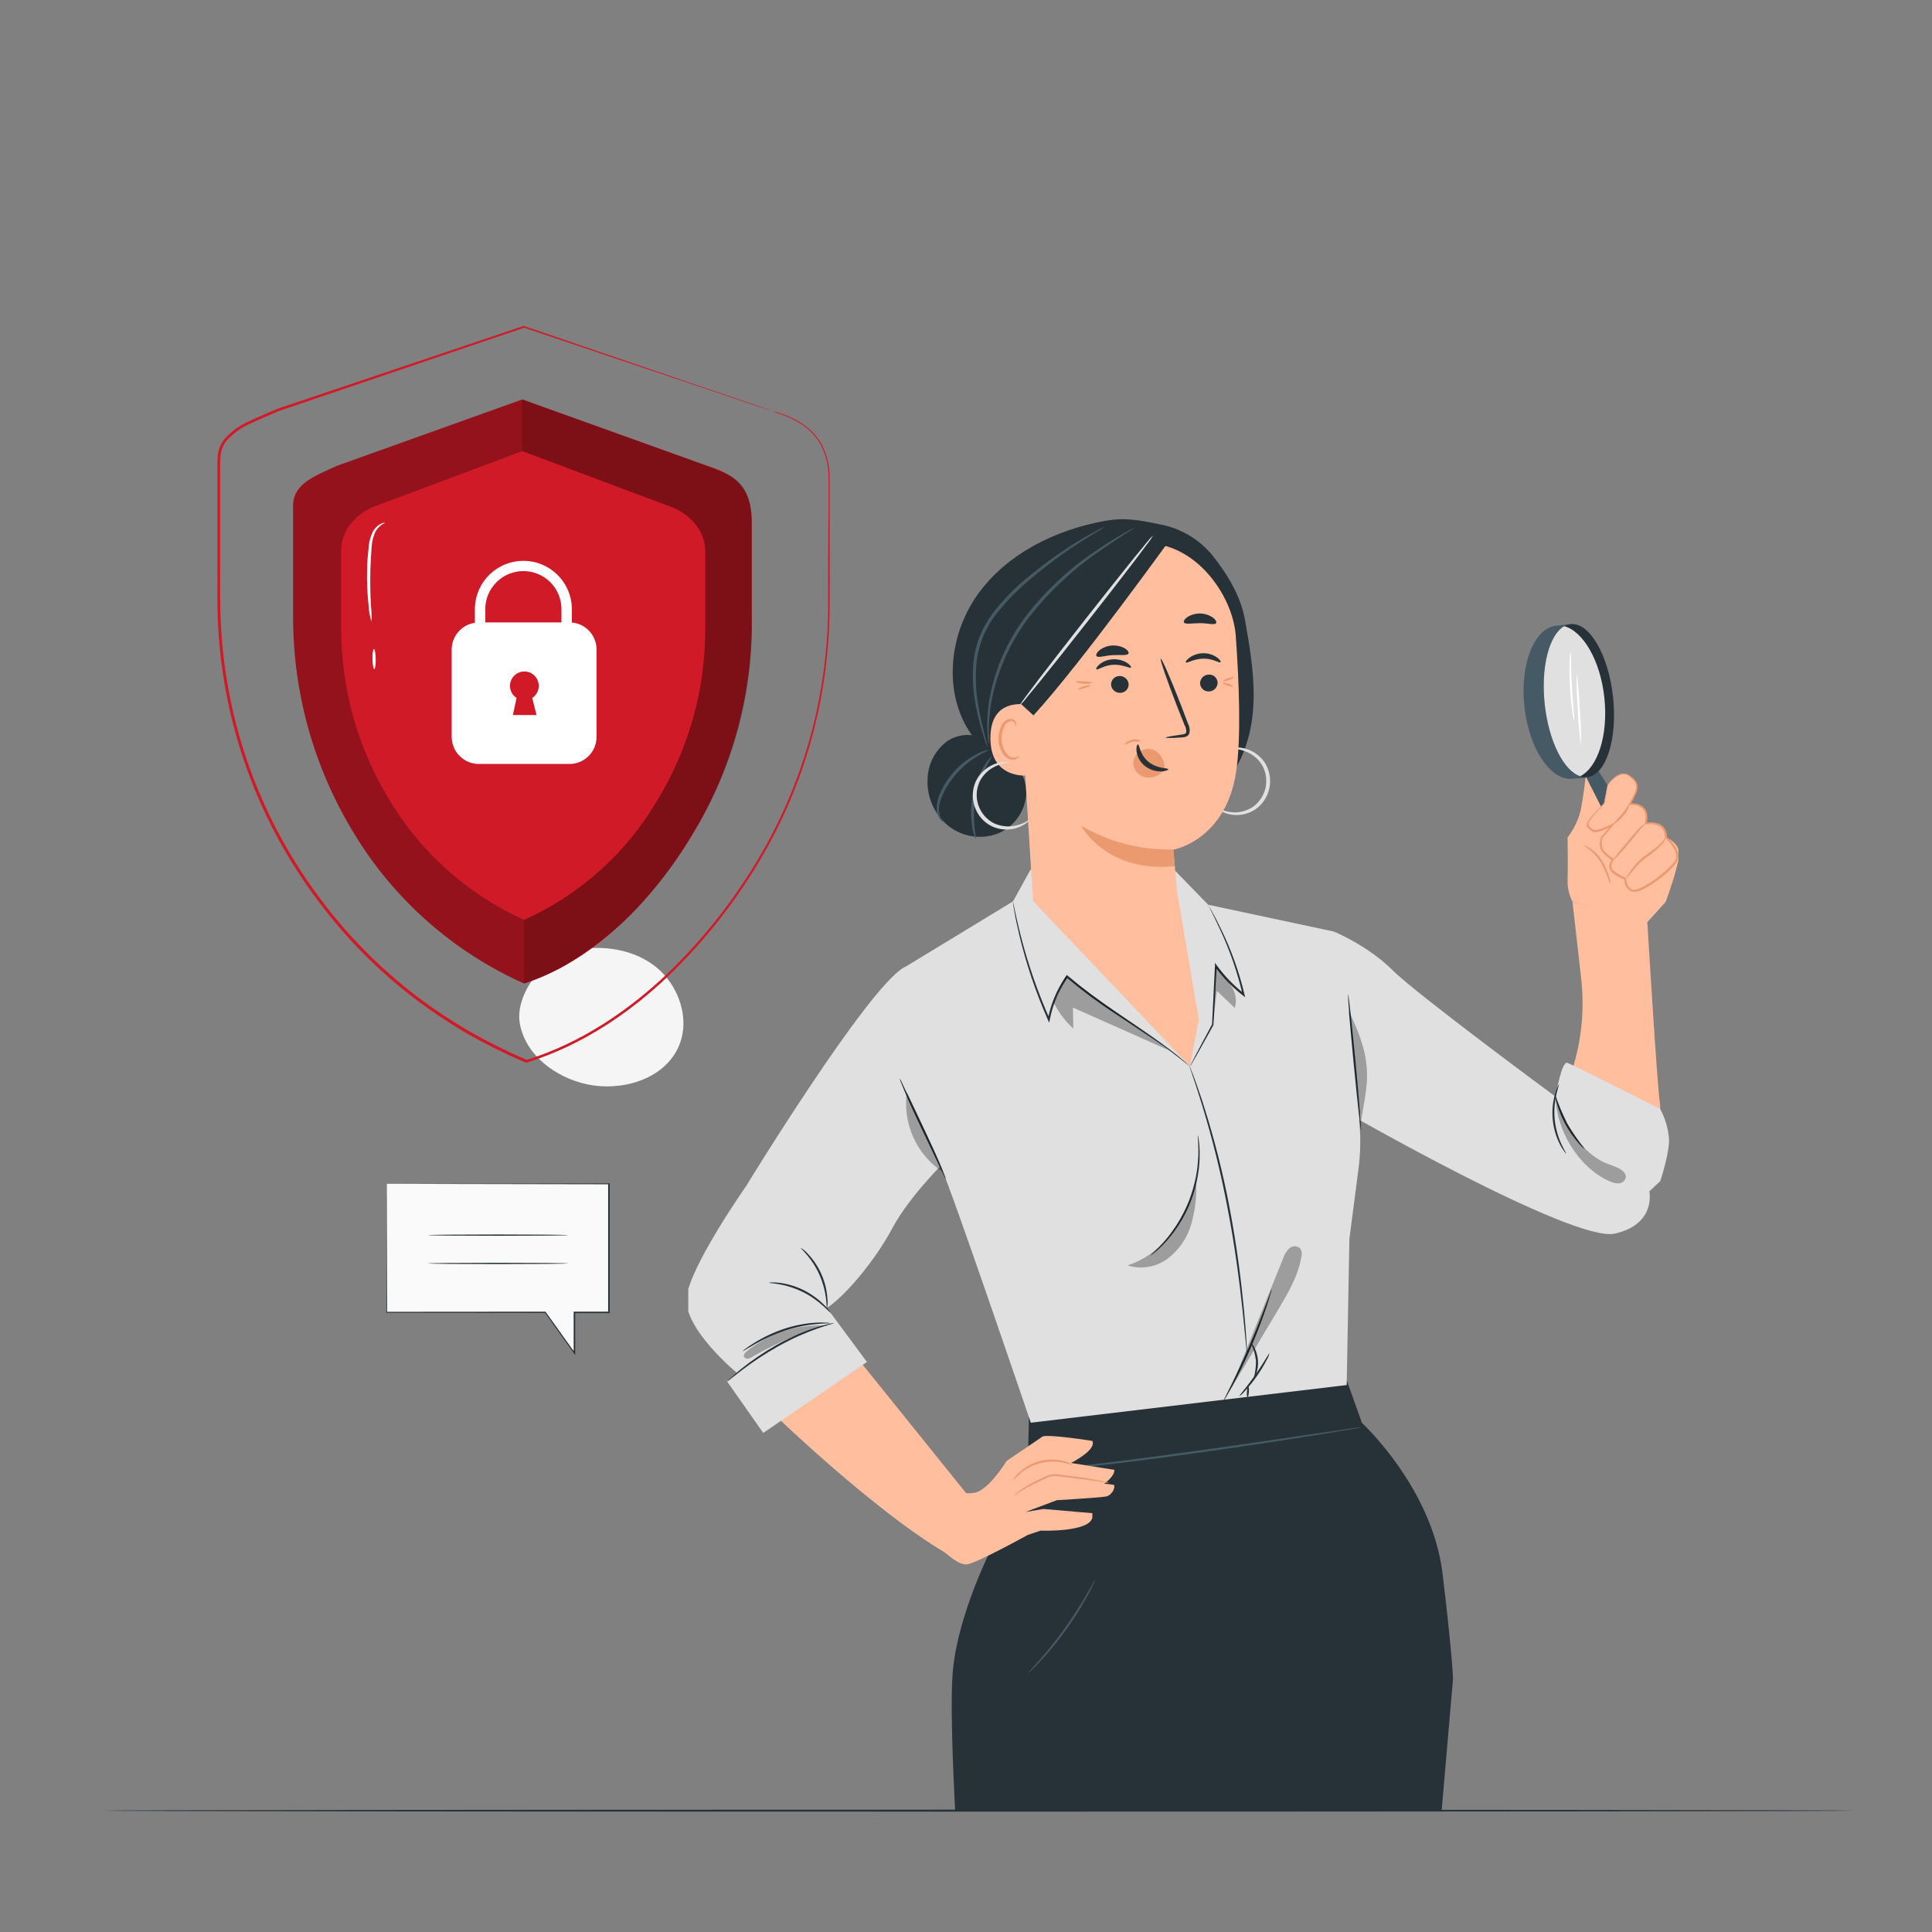 <svg width="160" height="160" viewBox="0 0 160 160" fill="none" xmlns="http://www.w3.org/2000/svg">
    <rect x="0" y="0" width="160" height="160" fill="#808080" stroke="none"/>
    <path d="M54.189 79.976C52.167 78.447 49.378 78.183 46.929 78.838C45.39 79.137 42.582 82.174 43.053 84.781C43.523 87.389 46.016 89.234 48.608 89.796C51.47 90.407 54.949 89.409 56.174 86.734C57.23 84.428 56.212 81.506 54.189 79.976Z"
          fill="#F5F5F5"/>
    <path d="M32.042 98.037V108.679H45.177L47.59 112.061V108.679H50.445V98.037H32.042Z" fill="#FAFAFA"/>
    <path d="M32.041 98.037H32.125H32.379H33.374L37.145 98.025L50.444 98H50.491V98.049C50.491 101.31 50.491 104.904 50.491 108.7V108.743H47.583L47.636 108.69V112.225L47.54 112.09L45.133 108.71L45.176 108.731L32.041 108.718H32V108.679C32.01 105.402 32.016 102.74 32.023 100.886C32.023 99.968 32.023 99.247 32.033 98.77C32.033 98.531 32.033 98.348 32.033 98.221C32.033 98.094 32.033 98.037 32.033 98.037C32.033 98.037 32.033 98.105 32.033 98.229C32.033 98.354 32.033 98.543 32.033 98.784C32.033 99.274 32.033 99.989 32.033 100.91C32.033 102.754 32.045 105.404 32.053 108.679L32.014 108.638L45.149 108.628H45.174L45.19 108.649L47.605 112.03L47.509 112.061V108.626H50.417L50.364 108.679C50.364 104.892 50.364 101.306 50.364 98.029L50.413 98.078L37.145 98.053L33.364 98.041H32.361H32.1L32.041 98.037Z"
          fill="#263238"/>
    <path d="M47.034 102.287C47.034 102.316 44.441 102.34 41.242 102.34C38.042 102.34 35.449 102.316 35.449 102.287C35.449 102.258 38.042 102.234 41.242 102.234C44.441 102.234 47.034 102.256 47.034 102.287Z"
          fill="#263238"/>
    <path d="M47.034 104.632C47.034 104.661 44.441 104.685 41.242 104.685C38.042 104.685 35.449 104.661 35.449 104.632C35.449 104.603 38.042 104.579 41.242 104.579C44.441 104.579 47.034 104.603 47.034 104.632Z"
          fill="#263238"/>
    <path d="M58.732 38.636L43.255 33.081L27.933 38.568C25.976 39.482 24.275 40.045 24.275 41.865V50.936C24.241 57.307 25.983 63.561 29.305 68.997C32.624 74.49 37.544 78.837 43.406 81.452C49.67 79.418 54.347 73.99 57.205 69.354C60.535 63.92 62.284 57.666 62.258 51.293V43.131C62.258 40.529 60.877 39.263 58.732 38.636Z"
          fill="#D11A27"/>
    <g opacity="0.3">
        <path d="M43.407 76.185C38.764 74.088 34.871 70.624 32.25 66.254C29.619 61.952 28.237 57.004 28.259 51.961V45.596C28.259 44.156 29.128 42.803 30.856 41.998L43.261 37.361V33.082L27.939 38.569C26.329 39.268 24.281 40.045 24.281 41.865V50.937C24.247 57.307 25.989 63.561 29.31 68.998C32.63 74.491 37.55 78.837 43.412 81.453L43.407 76.185Z"
              fill="black"/>
    </g>
    <g opacity="0.4">
        <path d="M43.404 81.453C44.454 81.109 45.471 80.672 46.444 80.149C48.832 78.796 51.001 77.089 52.878 75.088C54.584 73.252 56.085 71.236 57.354 69.075C60.728 63.604 62.431 57.266 62.256 50.84V43.346C62.256 39.615 60.331 39.341 58.721 38.637L43.253 33.081V37.361L55.809 42.066C57.537 42.875 58.406 44.224 58.406 45.669V52.034C58.427 57.076 57.043 62.023 54.41 66.323C51.849 70.668 48.004 74.112 43.404 76.181V81.453Z"
              fill="black"/>
    </g>
    <path d="M47.36 51.554V50.328C47.325 49.286 46.886 48.299 46.137 47.575C45.388 46.85 44.386 46.445 43.343 46.445C42.301 46.445 41.299 46.85 40.55 47.575C39.8 48.299 39.362 49.286 39.327 50.328V51.577C38.793 51.656 38.306 51.923 37.954 52.331C37.601 52.739 37.407 53.26 37.406 53.799V61.023C37.407 61.619 37.645 62.19 38.067 62.611C38.489 63.032 39.06 63.268 39.656 63.268H47.154C47.45 63.269 47.742 63.211 48.015 63.099C48.288 62.986 48.536 62.821 48.745 62.612C48.954 62.404 49.12 62.156 49.233 61.883C49.346 61.611 49.404 61.318 49.404 61.023V53.799C49.405 53.237 49.196 52.695 48.818 52.279C48.44 51.864 47.92 51.605 47.36 51.554ZM44.434 59.217H42.472L42.779 57.804C42.562 57.664 42.397 57.459 42.307 57.217C42.217 56.975 42.208 56.711 42.281 56.464C42.354 56.217 42.505 56 42.711 55.846C42.917 55.691 43.168 55.608 43.426 55.608C43.683 55.608 43.934 55.691 44.141 55.846C44.347 56 44.498 56.217 44.571 56.464C44.643 56.711 44.634 56.975 44.544 57.217C44.455 57.459 44.289 57.664 44.073 57.804L44.434 59.217ZM46.496 51.545H40.191V50.328C40.222 49.513 40.568 48.741 41.156 48.175C41.743 47.61 42.528 47.294 43.343 47.294C44.159 47.294 44.944 47.61 45.532 48.175C46.119 48.741 46.465 49.513 46.496 50.328V51.545Z"
          fill="white"/>
    <path d="M30.762 51.467C30.631 51.059 30.555 50.637 30.533 50.209C30.415 49.187 30.372 48.157 30.405 47.128C30.405 46.524 30.465 45.953 30.52 45.431C30.541 44.956 30.657 44.489 30.863 44.06C31.011 43.767 31.248 43.529 31.539 43.378C31.75 43.278 31.882 43.282 31.882 43.301C31.509 43.474 31.209 43.773 31.036 44.147C30.868 44.561 30.777 45.002 30.767 45.45C30.726 45.966 30.694 46.533 30.675 47.132C30.643 48.326 30.675 49.419 30.721 50.187C30.771 50.611 30.785 51.04 30.762 51.467Z"
          fill="white"/>
    <path d="M30.998 55.417C30.924 55.417 30.856 55.047 30.847 54.585C30.838 54.123 30.892 53.748 30.966 53.744C31.039 53.739 31.107 54.118 31.116 54.58C31.126 55.042 31.062 55.417 30.998 55.417Z"
          fill="white"/>
    <path d="M63.985 34.046C64.403 34.146 64.813 34.279 65.21 34.444C65.696 34.638 66.157 34.889 66.582 35.194C67.183 35.604 67.681 36.149 68.036 36.785C68.464 37.593 68.693 38.491 68.704 39.405C68.704 40.402 68.704 41.481 68.704 42.647C68.704 44.974 68.727 47.635 68.704 50.603C68.661 53.864 68.24 57.109 67.451 60.273C66.523 63.958 65.091 67.497 63.194 70.79C61.071 74.475 58.441 77.845 55.38 80.799C52.179 83.857 48.228 86.564 43.615 88H43.574H43.533C41.917 87.31 40.34 86.531 38.809 85.668C37.244 84.761 35.737 83.758 34.297 82.664C31.323 80.389 28.677 77.717 26.432 74.722C21.575 68.32 18.685 60.644 18.115 52.628C17.969 50.731 18.01 48.856 18.005 47.013V41.558C18.005 40.644 18.005 39.784 18.005 38.911C17.991 38.47 18.006 38.029 18.051 37.59C18.118 37.143 18.3 36.722 18.581 36.369C19.157 35.719 19.871 35.206 20.671 34.869C21.434 34.508 22.203 34.192 22.957 33.859L43.345 27H43.368H43.395L58.521 32.171L62.558 33.543L63.596 33.904L63.948 34.037C63.948 34.037 63.825 34.005 63.592 33.927L62.545 33.584L58.493 32.212L43.382 27.133H43.432L23.062 34.051C22.312 34.384 21.54 34.7 20.776 35.061C20.005 35.386 19.316 35.88 18.76 36.506C18.501 36.831 18.334 37.219 18.275 37.631C18.233 38.058 18.22 38.487 18.234 38.916V41.563C18.234 43.342 18.234 45.157 18.234 46.995C18.234 48.833 18.202 50.708 18.348 52.592C18.918 60.563 21.793 68.196 26.624 74.562C28.858 77.54 31.49 80.197 34.447 82.458C35.879 83.546 37.377 84.544 38.933 85.444C40.461 86.312 42.037 87.096 43.652 87.79H43.574C48.146 86.372 52.056 83.674 55.256 80.648C58.307 77.712 60.931 74.363 63.052 70.698C64.94 67.429 66.372 63.917 67.309 60.259C68.104 57.109 68.532 53.878 68.585 50.63C68.585 47.667 68.585 45.001 68.612 42.674C68.612 41.508 68.612 40.425 68.612 39.437C68.611 38.536 68.393 37.648 67.977 36.849C67.632 36.221 67.148 35.68 66.564 35.267C66.137 34.963 65.676 34.708 65.192 34.508C64.893 34.382 64.588 34.273 64.278 34.179L63.985 34.046Z"
          fill="#D11A27"/>
    <g clip-path="url(#clip0_52036_3776)">
        <path d="M111.521 114.284L112.793 117.846C112.793 117.846 118.616 123.191 119.471 130.35C120.326 137.508 120.33 139.07 120.33 139.07L118.527 159.95H79.729C79.729 159.95 78.457 143.07 78.918 138.297C79.379 133.524 82.168 128.121 82.168 128.121L85.126 120.962L85.215 117.359L111.521 114.284Z"
              fill="#263238"/>
        <path d="M112.717 118.211C112.628 118.236 112.536 118.255 112.444 118.269L111.659 118.408L108.768 118.882C106.322 119.273 102.945 119.792 99.205 120.317C95.465 120.841 92.069 121.271 89.604 121.503C88.374 121.63 87.378 121.713 86.685 121.76L85.89 121.811C85.798 121.819 85.705 121.819 85.613 121.811C85.703 121.79 85.795 121.776 85.887 121.77L86.679 121.69C87.369 121.62 88.364 121.522 89.592 121.372C92.053 121.099 95.443 120.66 99.183 120.138C102.923 119.617 106.3 119.114 108.749 118.755L111.649 118.332L112.438 118.224C112.53 118.212 112.624 118.208 112.717 118.211Z"
              fill="#455A64"/>
        <path d="M90.689 130.846C90.653 130.966 90.606 131.082 90.546 131.192C90.447 131.415 90.288 131.727 90.085 132.108C89.549 133.1 88.95 134.056 88.291 134.97C87.632 135.887 86.916 136.761 86.147 137.588C85.852 137.906 85.604 138.151 85.426 138.316C85.34 138.408 85.245 138.492 85.143 138.564C85.209 138.457 85.29 138.358 85.381 138.271L86.058 137.508C86.628 136.872 87.388 135.94 88.157 134.872C88.927 133.803 89.55 132.789 89.983 132.042L90.488 131.154C90.544 131.045 90.611 130.941 90.689 130.846Z"
              fill="#455A64"/>
        <path d="M136.431 76.44C136.431 76.44 137.226 89.816 137.465 91.33C137.703 92.843 136.431 94.755 136.431 94.755C136.431 94.755 133.486 95.073 131.496 91.409L130.224 88.547C130.991 86.103 131.235 83.526 130.939 80.982C130.462 76.682 130.224 74.691 130.224 74.691L136.431 76.44Z"
              fill="#FFBE9D"/>
        <path d="M132.86 57.795C133.207 61.023 133.178 63.815 131.588 64.388C131.455 64.435 130.386 64.477 130.246 64.493C128.414 64.69 126.624 62.012 126.246 58.514C125.867 55.016 127.044 52.017 128.876 51.816C129.047 51.816 130.024 51.661 130.192 51.689C131.817 51.982 132.517 54.625 132.86 57.795Z"
              fill="#455A64"/>
        <path d="M137.945 69.352C137.945 69.352 139.287 69.8 139.042 71.094C138.753 72.314 138.386 73.515 137.945 74.688L136.275 76.536L130.233 74.688C129.945 74.13 129.802 73.507 129.82 72.879C129.861 71.864 129.82 69.352 129.82 69.352C130.348 68.671 130.722 67.883 130.917 67.043C131.12 65.997 131.267 64.779 131.308 64.407C131.31 64.391 131.315 64.376 131.323 64.363C131.331 64.35 131.341 64.338 131.354 64.329C131.366 64.32 131.38 64.313 131.396 64.309C131.411 64.306 131.426 64.305 131.442 64.308C131.716 64.366 131.97 64.496 132.176 64.685C132.383 64.874 132.536 65.115 132.618 65.383C132.936 66.397 132.863 66.68 132.863 66.68L137.945 69.352Z"
              fill="#FFBE9D"/>
        <path d="M133.13 65.04L132.265 63.656L131.355 64.356L133.041 67.685L133.499 66.289L133.13 65.04Z"
              fill="#455A64"/>
        <path d="M133.13 65.04C133.13 65.04 134.084 63.608 134.958 64.289C135.833 64.97 135.633 65.377 134.958 66.63C134.958 66.63 136.682 66.391 136.275 68.22C136.275 68.22 137.986 67.883 137.945 69.352C137.945 69.352 139.353 70.519 138.746 71.4C138.138 72.281 135.804 73.969 135.159 73.766C134.513 73.562 134.44 72.684 134.44 72.684C134.44 72.684 133.67 72.414 133.435 72.049C133.2 71.683 133.502 71.094 133.502 71.094C133.502 71.094 132.825 70.509 132.656 70.347C132.487 70.185 132.656 69.336 132.656 69.336L133.569 68.286C133.569 68.286 132.252 68.996 131.947 68.795C131.642 68.595 131.311 68.423 131.575 67.981C131.965 67.467 132.39 66.98 132.847 66.525L133.13 65.04Z"
              fill="#FFBE9D"/>
        <path d="M134.587 72.774C134.705 72.569 134.839 72.375 134.988 72.192C135.305 71.706 135.7 71.276 136.158 70.92C136.628 70.606 137.077 70.261 137.5 69.886C137.658 69.714 137.807 69.534 137.945 69.346C137.889 69.588 137.764 69.808 137.586 69.981C137.181 70.388 136.736 70.753 136.256 71.069C135.813 71.417 135.419 71.822 135.083 72.274C134.944 72.465 134.777 72.633 134.587 72.774Z"
              fill="#EB996E"/>
        <path d="M133.499 71.352C133.886 70.768 134.319 70.215 134.793 69.698C135.169 69.263 135.487 68.843 135.77 68.579C135.906 68.419 136.08 68.296 136.275 68.22C136.291 68.239 136.104 68.379 135.855 68.662C135.607 68.945 135.299 69.365 134.917 69.807C134.487 70.359 134.013 70.876 133.499 71.352Z"
              fill="#EB996E"/>
        <path d="M133.569 68.287C133.789 67.987 134.035 67.707 134.304 67.45C134.533 67.163 134.745 66.864 134.94 66.553C134.894 66.937 134.715 67.293 134.434 67.558C134.2 67.859 133.905 68.107 133.569 68.287Z"
              fill="#EB996E"/>
        <path d="M131.139 70.035C131.343 70.064 131.537 70.144 131.702 70.268C132.116 70.543 132.461 70.91 132.71 71.339C132.955 71.764 133.147 72.217 133.283 72.688C133.357 72.876 133.404 73.074 133.419 73.276C133.313 73.105 133.231 72.919 133.174 72.726C133.006 72.277 132.803 71.842 132.567 71.425C132.326 71.016 132.01 70.655 131.635 70.363C131.343 70.131 131.126 70.035 131.139 70.035Z"
              fill="#EB996E"/>
        <path d="M131.441 64.362C133.004 64.192 133.964 61.219 133.585 57.719C133.206 54.22 131.632 51.521 130.069 51.69C128.506 51.859 127.546 54.833 127.925 58.332C128.304 61.831 129.878 64.531 131.441 64.362Z"
              fill="#263238"/>
        <path d="M130.863 64.286C132.325 63.554 133.2 60.861 132.866 57.779C132.532 54.698 131.117 52.281 129.54 51.858C128.299 52.564 127.593 55.238 127.927 58.323C128.261 61.408 129.508 63.837 130.863 64.286Z"
              fill="#E0E0E0"/>
        <path d="M130.93 61.767C130.789 60.773 130.702 59.772 130.669 58.768C130.583 57.768 130.55 56.764 130.57 55.76C130.716 56.754 130.804 57.755 130.834 58.759C130.921 59.759 130.953 60.764 130.93 61.767Z"
              fill="white"/>
        <path d="M130.383 59.745C130.293 59.472 130.234 59.191 130.208 58.905C130.135 58.383 130.058 57.665 130.014 56.863C129.969 56.062 129.969 55.34 129.985 54.815C129.977 54.532 130.001 54.248 130.055 53.969C130.096 54.249 130.112 54.533 130.103 54.815C130.103 55.34 130.135 56.059 130.179 56.857C130.224 57.655 130.281 58.371 130.326 58.892C130.368 59.174 130.387 59.459 130.383 59.745Z"
              fill="white"/>
        <path d="M133.131 65.033C133.135 65.067 133.135 65.101 133.131 65.135L133.086 65.424L132.898 66.528C132.714 66.719 132.507 66.941 132.281 67.189C132.032 67.452 131.807 67.737 131.61 68.042C131.565 68.119 131.546 68.21 131.556 68.299C131.579 68.389 131.634 68.468 131.709 68.522C131.792 68.587 131.88 68.647 131.97 68.703C132.056 68.748 132.156 68.759 132.25 68.735C132.707 68.616 133.146 68.437 133.557 68.204L133.875 68.045L133.646 68.305L132.736 69.358L132.752 69.336C132.682 69.496 132.646 69.67 132.646 69.845C132.646 70.02 132.682 70.193 132.752 70.353C132.984 70.653 133.274 70.903 133.604 71.088L133.674 71.133L133.627 71.203C133.433 71.476 133.309 71.893 133.627 72.118C133.926 72.356 134.261 72.546 134.619 72.681L134.508 72.754V72.729C134.53 72.751 134.457 72.675 134.562 72.796C134.778 72.672 134.622 72.745 134.67 72.726V72.764V72.844C134.676 72.898 134.685 72.952 134.698 73.006C134.723 73.116 134.76 73.222 134.81 73.324C134.859 73.419 134.927 73.503 135.01 73.572C135.084 73.641 135.177 73.686 135.277 73.699C135.5 73.682 135.716 73.619 135.913 73.514C136.132 73.411 136.345 73.294 136.549 73.165C136.931 72.923 137.298 72.658 137.646 72.37C137.993 72.095 138.312 71.789 138.6 71.454C138.736 71.305 138.814 71.112 138.82 70.91C138.812 70.709 138.759 70.512 138.664 70.334C138.468 69.979 138.208 69.664 137.898 69.403L137.872 69.377V69.339C137.882 69.146 137.846 68.953 137.767 68.776C137.684 68.61 137.549 68.475 137.382 68.391C137.04 68.249 136.663 68.209 136.298 68.277H136.199L136.215 68.175C136.231 68.067 136.253 67.956 136.266 67.857C136.276 67.751 136.276 67.645 136.266 67.539C136.257 67.335 136.177 67.141 136.04 66.989C135.897 66.861 135.727 66.766 135.543 66.711C135.359 66.656 135.165 66.643 134.975 66.671H134.861L134.915 66.572C135.092 66.263 135.252 65.945 135.395 65.618C135.457 65.472 135.493 65.316 135.5 65.157C135.5 65.01 135.457 64.866 135.376 64.744C135.219 64.521 135.016 64.334 134.781 64.197C134.678 64.15 134.566 64.126 134.453 64.126C134.341 64.126 134.229 64.15 134.126 64.197C133.832 64.328 133.571 64.524 133.363 64.769C133.286 64.849 133.235 64.915 133.197 64.96C133.159 65.004 133.143 65.027 133.14 65.024C133.152 64.998 133.167 64.973 133.185 64.951C133.231 64.878 133.282 64.809 133.337 64.744C133.426 64.638 133.521 64.538 133.623 64.445C133.763 64.312 133.924 64.204 134.1 64.127C134.213 64.076 134.335 64.05 134.458 64.05C134.582 64.05 134.703 64.076 134.816 64.127L134.991 64.235L135.153 64.365C135.274 64.456 135.381 64.563 135.471 64.683C135.567 64.82 135.618 64.984 135.617 65.151C135.613 65.323 135.578 65.494 135.512 65.653C135.373 65.987 135.214 66.312 135.035 66.626L134.975 66.537C135.179 66.515 135.386 66.528 135.586 66.576C135.803 66.622 136.001 66.733 136.155 66.894C136.315 67.068 136.41 67.293 136.422 67.53C136.432 67.645 136.432 67.761 136.422 67.876C136.422 67.991 136.387 68.105 136.368 68.223L136.285 68.137C136.682 68.058 137.093 68.1 137.465 68.258C137.661 68.356 137.82 68.514 137.92 68.709C138.011 68.908 138.054 69.126 138.044 69.345L138.015 69.282C138.343 69.555 138.617 69.887 138.823 70.261C138.932 70.456 138.992 70.674 138.998 70.897C138.998 71.016 138.975 71.134 138.931 71.244C138.882 71.35 138.82 71.449 138.747 71.54C138.461 71.889 138.141 72.208 137.793 72.494C137.439 72.789 137.066 73.059 136.676 73.305C136.472 73.436 136.259 73.555 136.04 73.661C135.817 73.781 135.569 73.848 135.315 73.858C135.177 73.845 135.044 73.796 134.929 73.717C134.814 73.638 134.722 73.531 134.66 73.406C134.604 73.296 134.562 73.18 134.533 73.06C134.519 73.001 134.509 72.942 134.501 72.882V72.79V72.732C134.549 72.71 134.396 72.786 134.609 72.662C134.714 72.78 134.641 72.704 134.663 72.729V72.898L134.552 72.853C134.178 72.71 133.829 72.51 133.515 72.262C133.434 72.191 133.369 72.103 133.324 72.004C133.283 71.904 133.268 71.794 133.283 71.686C133.311 71.486 133.389 71.296 133.509 71.133L133.531 71.247C133.18 71.049 132.874 70.78 132.631 70.458C132.528 70.284 132.48 70.082 132.491 69.88C132.495 69.689 132.528 69.5 132.59 69.32L133.509 68.277L133.588 68.379C133.165 68.618 132.71 68.796 132.237 68.91C132.113 68.941 131.982 68.922 131.871 68.859C131.782 68.795 131.69 68.738 131.604 68.665C131.508 68.594 131.442 68.492 131.416 68.376C131.404 68.265 131.427 68.153 131.483 68.058C131.689 67.749 131.923 67.46 132.183 67.196C132.412 66.948 132.625 66.731 132.819 66.56C132.914 66.092 132.987 65.723 133.041 65.459L133.105 65.176C133.103 65.127 133.112 65.079 133.131 65.033Z"
              fill="#EB996E"/>
        <path d="M80.368 124.098L68.357 109.186C68.357 109.186 61.971 114.564 61.803 114.732C61.634 114.901 71.792 124.785 78.317 128.61L80.368 127.252V124.098Z"
              fill="#FFBE9D"/>
        <path d="M90.456 119.328C90.456 119.328 86.666 118.73 86.322 118.978C85.979 119.226 83.377 120.975 83.377 120.975C83.032 121.516 82.648 122.033 82.229 122.52C82.229 122.52 81.383 123.519 80.735 123.618C80.388 123.682 80.032 123.682 79.685 123.618L77.99 128.308C77.99 128.308 79.288 129.657 80.086 129.555C80.884 129.453 85.123 127.113 85.123 127.113L86.173 126.763C86.173 126.763 90.262 126.912 90.463 125.666V125.316L86.421 124.966L84.926 125.217L87.521 124.241C87.521 124.241 91.312 124.018 91.655 123.923C91.999 123.827 92.403 123.287 92.253 122.969L91.455 122.87C91.455 122.87 92.317 122.276 92.285 121.725L88.698 121.156C88.698 121.156 90.857 120.072 90.456 119.328Z"
              fill="#FFBE9D"/>
        <path d="M91.868 122.826C91.76 122.823 91.654 122.808 91.55 122.781C91.343 122.743 91.038 122.692 90.662 122.638C89.909 122.527 88.866 122.393 87.711 122.266C87.573 122.246 87.434 122.234 87.295 122.231C87.164 122.233 87.034 122.256 86.91 122.298C86.665 122.396 86.42 122.511 86.194 122.616C85.74 122.829 85.336 123.036 85.005 123.223C84.744 123.368 84.492 123.528 84.248 123.7C84.162 123.77 84.071 123.833 83.975 123.888C84.036 123.795 84.115 123.714 84.207 123.649C84.439 123.455 84.686 123.278 84.945 123.121C85.263 122.921 85.673 122.702 86.128 122.485C86.356 122.374 86.589 122.263 86.856 122.167C86.995 122.118 87.141 122.092 87.288 122.088C87.436 122.091 87.584 122.103 87.73 122.123C88.888 122.253 89.931 122.403 90.681 122.546C91.057 122.616 91.359 122.683 91.566 122.74C91.67 122.754 91.772 122.783 91.868 122.826Z"
              fill="#EB996E"/>
        <path d="M88.802 121.315C88.802 121.34 88.51 121.216 88.03 121.124C87.407 120.998 86.763 121.016 86.148 121.175C85.532 121.334 84.961 121.631 84.478 122.043C84.105 122.361 83.918 122.603 83.895 122.584C84.02 122.34 84.192 122.124 84.401 121.948C84.882 121.495 85.468 121.171 86.106 121.004C86.745 120.837 87.415 120.834 88.055 120.994C88.324 121.049 88.578 121.158 88.802 121.315Z"
              fill="#EB996E"/>
        <path d="M137.494 91.848C137.917 92.634 138.167 93.501 138.225 94.392C138.225 95.635 137.497 97.811 137.497 97.811L136.59 98.666C136.59 98.666 137.185 101.385 133.728 102.164C130.272 102.943 111.003 91.858 111.003 91.858L110.491 77.153C110.491 77.153 113.29 78.32 115.309 80.333C117.328 82.346 128.834 90.827 128.834 90.827C128.834 90.827 129.302 87.825 129.817 88.022C130.332 88.219 137.494 91.848 137.494 91.848Z"
              fill="#E0E0E0"/>
        <path d="M110.491 77.153L100.057 74.927L97.341 72.134L85.342 72.02L83.895 74.647L74.905 80.113C74.905 80.113 77.169 95.088 77.996 96.834C78.823 98.58 85.368 117.823 85.368 117.823L111.528 114.704L111.75 102.619L112.507 96.771C112.669 95.52 112.695 94.255 112.583 92.999C112.081 87.548 110.491 77.153 110.491 77.153Z"
              fill="#E0E0E0"/>
        <path d="M71.795 112.792L63.209 118.672L60.213 114.401L61.015 113.689C61.015 113.689 56.591 110.032 56.858 107.453C57.125 104.874 61.788 98.231 61.788 98.231C61.788 98.231 71.783 81.872 74.88 80.104C75.313 79.859 79.075 88.938 79.075 92.506C79.075 96.074 78.372 96.074 78.372 96.074C78.372 96.074 75.347 99.01 73.92 101.681C72.492 104.352 70.084 107.243 68.485 108.321L71.795 112.792Z"
              fill="#E0E0E0"/>
        <path d="M63.69 106.228C63.69 106.228 63.772 106.209 63.922 106.203C64.134 106.2 64.347 106.212 64.558 106.238C65.25 106.326 65.923 106.531 66.548 106.842C67.174 107.154 67.745 107.564 68.24 108.057C68.454 108.25 68.639 108.474 68.787 108.722C68.746 108.766 67.922 107.704 66.475 106.992C65.864 106.689 65.213 106.475 64.542 106.356C64.017 106.267 63.69 106.257 63.69 106.228Z"
              fill="#263238"/>
        <path d="M66.302 103.331C66.543 103.476 66.758 103.66 66.939 103.875C67.403 104.371 67.777 104.943 68.045 105.567C68.314 106.191 68.475 106.855 68.522 107.532C68.557 107.811 68.545 108.094 68.487 108.369C68.462 108.369 68.468 108.051 68.408 107.542C68.326 106.885 68.152 106.243 67.893 105.634C67.628 105.026 67.277 104.459 66.85 103.952C66.525 103.564 66.287 103.354 66.302 103.331Z"
              fill="#263238"/>
        <path d="M99.201 94.02C99.242 94.162 99.269 94.308 99.281 94.456C99.307 94.625 99.324 94.796 99.332 94.968C99.35 95.195 99.356 95.423 99.351 95.651C99.353 95.929 99.34 96.206 99.313 96.481C99.297 96.78 99.24 97.095 99.189 97.436C98.936 98.876 98.395 100.251 97.599 101.477C97.408 101.754 97.233 102.021 97.042 102.253C96.873 102.474 96.692 102.687 96.501 102.889C96.349 103.06 96.188 103.223 96.018 103.376C95.896 103.498 95.767 103.611 95.63 103.716C95.522 103.816 95.403 103.904 95.277 103.98C95.255 103.952 95.751 103.567 96.416 102.813C96.581 102.622 96.759 102.416 96.931 102.177C97.103 101.939 97.284 101.681 97.468 101.404C97.849 100.797 98.176 100.159 98.448 99.496C98.705 98.824 98.905 98.132 99.046 97.426C99.1 97.108 99.16 96.79 99.182 96.494C99.204 96.198 99.23 95.928 99.24 95.677C99.265 94.647 99.166 94.026 99.201 94.02Z"
              fill="#263238"/>
        <path d="M98.556 88.321C98.483 88.277 98.415 88.226 98.352 88.169C98.219 88.067 98.034 87.905 97.783 87.714C97.287 87.32 96.549 86.76 95.611 86.124C94.673 85.488 93.541 84.731 92.285 83.898C90.9 82.992 89.573 82.002 88.309 80.934H88.434C88.3 81.125 88.163 81.335 88.036 81.551C87.507 82.448 87.136 83.429 86.939 84.451L86.891 84.702L86.789 84.47C85.799 82.234 85.012 79.912 84.439 77.534C84.226 76.647 84.08 75.944 83.997 75.439C83.95 75.194 83.924 75.003 83.905 74.873C83.893 74.807 83.885 74.742 83.883 74.675C83.907 74.737 83.925 74.801 83.934 74.866C83.962 75.009 84.001 75.184 84.051 75.429C84.153 75.919 84.312 76.628 84.538 77.509C85.142 79.87 85.944 82.177 86.936 84.403H86.783C86.981 83.362 87.356 82.363 87.893 81.449C88.023 81.23 88.163 81.016 88.297 80.813L88.351 80.737L88.421 80.8C89.677 81.865 90.993 82.855 92.364 83.767C93.614 84.62 94.746 85.376 95.675 86.038C96.603 86.699 97.335 87.256 97.818 87.666C98.066 87.863 98.244 88.035 98.368 88.146C98.435 88.2 98.498 88.258 98.556 88.321Z"
              fill="#263238"/>
        <path d="M100.044 74.936C100.079 74.975 100.108 75.019 100.13 75.067C100.184 75.156 100.264 75.286 100.356 75.461C100.55 75.804 100.817 76.313 101.129 76.962C101.975 78.686 102.624 80.499 103.066 82.368L103.116 82.588L102.938 82.448C102.393 82.026 101.886 81.557 101.425 81.045C101.137 80.727 100.868 80.394 100.617 80.047L100.766 80.002C100.661 81.84 100.569 83.5 100.49 84.896C99.914 85.927 99.44 86.776 99.1 87.389L98.709 88.067C98.668 88.149 98.619 88.227 98.562 88.299C98.591 88.212 98.63 88.129 98.677 88.051C98.766 87.873 98.887 87.641 99.036 87.351C99.354 86.734 99.819 85.876 100.375 84.836V84.861C100.445 83.484 100.528 81.805 100.617 79.967V79.735L100.754 79.926C101.4 80.82 102.17 81.617 103.04 82.295L102.91 82.374C102.475 80.512 101.847 78.7 101.037 76.968C100.738 76.332 100.486 75.801 100.308 75.448C100.229 75.283 100.162 75.149 100.108 75.041C100.084 75.008 100.063 74.973 100.044 74.936Z"
              fill="#263238"/>
        <path d="M112.717 93.629C112.669 93.629 112.399 91.11 112.097 87.997C111.794 84.884 111.6 82.352 111.645 82.349C111.69 82.346 111.963 84.865 112.262 87.981C112.561 91.097 112.758 93.623 112.717 93.629Z"
              fill="#263238"/>
        <path d="M131.267 95.178C131.057 95.028 130.869 94.85 130.711 94.647C130.3 94.18 129.943 93.669 129.645 93.123C129.348 92.577 129.112 92 128.939 91.403C128.855 91.159 128.806 90.904 128.793 90.646C129.07 91.467 129.404 92.268 129.792 93.044C130.232 93.789 130.725 94.502 131.267 95.178Z"
              fill="#263238"/>
        <path d="M129.705 95.543C129.705 95.543 129.641 95.486 129.549 95.362C129.419 95.187 129.305 95.002 129.206 94.809C128.541 93.52 128.386 92.028 128.773 90.63C128.83 90.421 128.903 90.217 128.993 90.019C129.02 89.944 129.06 89.873 129.11 89.809C129.136 89.809 129.009 90.127 128.888 90.659C128.731 91.342 128.687 92.047 128.757 92.745C128.833 93.441 129.019 94.121 129.311 94.758C129.536 95.248 129.727 95.524 129.705 95.543Z"
              fill="#263238"/>
        <path d="M74.505 89.304C74.573 89.404 74.63 89.51 74.677 89.622L75.096 90.512L76.496 93.445C77.043 94.593 77.523 95.636 77.85 96.402C78.016 96.787 78.143 97.098 78.222 97.315C78.273 97.426 78.312 97.542 78.337 97.661C78.266 97.563 78.209 97.456 78.165 97.343L77.742 96.453C77.37 95.667 76.884 94.647 76.346 93.521C75.809 92.395 75.316 91.33 74.991 90.563C74.826 90.178 74.699 89.867 74.616 89.651C74.566 89.54 74.528 89.423 74.505 89.304Z"
              fill="#263238"/>
        <path d="M105.317 106.75C105.302 106.883 105.271 107.013 105.225 107.138C105.155 107.383 105.044 107.736 104.907 108.172C104.614 109.037 104.176 110.223 103.635 111.501C103.094 112.78 102.519 113.915 102.086 114.72C101.87 115.123 101.689 115.445 101.555 115.674C101.494 115.787 101.421 115.893 101.339 115.992C101.38 115.865 101.434 115.744 101.501 115.629C101.628 115.368 101.79 115.044 101.981 114.659C102.385 113.845 102.935 112.706 103.482 111.431C104.029 110.156 104.487 108.979 104.805 108.124C104.955 107.72 105.079 107.383 105.18 107.113C105.214 106.988 105.26 106.866 105.317 106.75Z"
              fill="#263238"/>
        <path d="M105.133 112.08C105.079 112.289 104.993 112.489 104.878 112.671C104.639 113.127 104.37 113.567 104.074 113.988C103.776 114.41 103.452 114.813 103.104 115.193C102.971 115.362 102.813 115.509 102.636 115.629C102.601 115.597 103.25 114.872 103.937 113.893C104.624 112.913 105.085 112.058 105.133 112.08Z"
              fill="#263238"/>
        <path d="M103.272 112.08C103.253 112 103.241 111.918 103.237 111.835C103.218 111.66 103.196 111.425 103.167 111.129C103.11 110.515 103.021 109.628 102.906 108.534C102.668 106.343 102.296 103.319 101.656 100.021C101.121 97.199 100.433 94.408 99.596 91.66C99.44 91.132 99.278 90.659 99.15 90.242C99.023 89.826 98.899 89.466 98.797 89.177C98.696 88.887 98.629 88.671 98.572 88.502C98.54 88.426 98.518 88.346 98.505 88.264C98.542 88.338 98.575 88.415 98.603 88.493C98.667 88.658 98.75 88.878 98.858 89.154C98.966 89.431 99.096 89.79 99.236 90.213C99.376 90.636 99.554 91.097 99.707 91.625C100.58 94.365 101.285 97.155 101.819 99.98C102.455 103.287 102.814 106.318 103.024 108.512C103.122 109.609 103.196 110.499 103.231 111.116L103.269 111.822C103.28 111.908 103.281 111.994 103.272 112.08Z"
              fill="#263238"/>
        <path d="M103.813 114.182C103.954 113.696 104.022 113.191 104.014 112.684C103.953 112.18 103.815 111.689 103.604 111.228C103.619 111.228 103.743 111.345 103.88 111.597C104.051 111.931 104.153 112.297 104.179 112.672C104.207 113.047 104.157 113.423 104.033 113.778C103.934 114.049 103.829 114.192 103.813 114.182Z"
              fill="#263238"/>
        <path d="M103.32 115.718C103.272 115.718 103.247 115.511 103.263 115.263C103.278 115.015 103.326 114.812 103.371 114.815C103.415 114.818 103.444 115.022 103.428 115.273C103.412 115.524 103.364 115.721 103.32 115.718Z"
              fill="#263238"/>
        <path d="M69.089 109.568C68.966 109.622 68.838 109.664 68.707 109.695C68.459 109.768 68.106 109.879 67.671 110.032C67.235 110.185 66.717 110.388 66.173 110.63C65.629 110.871 65.022 111.177 64.408 111.517C63.364 112.106 62.362 112.766 61.409 113.492C61.043 113.772 60.751 114.001 60.55 114.163C60.454 114.254 60.347 114.334 60.232 114.401C60.315 114.295 60.41 114.199 60.516 114.115C60.703 113.937 60.986 113.692 61.342 113.4C62.282 112.642 63.283 111.965 64.335 111.374C64.952 111.03 65.556 110.738 66.119 110.49C66.617 110.275 67.125 110.085 67.642 109.921C67.989 109.807 68.341 109.711 68.698 109.634C68.825 109.597 68.957 109.575 69.089 109.568Z"
              fill="#263238"/>
        <path d="M68.755 109.577C68.755 109.606 68.32 109.577 67.623 109.653C66.719 109.735 65.828 109.922 64.968 110.21C64.109 110.505 63.279 110.88 62.49 111.329C61.883 111.676 61.536 111.918 61.508 111.895C61.575 111.819 61.654 111.753 61.74 111.698C61.962 111.531 62.192 111.375 62.43 111.231C63.21 110.743 64.045 110.348 64.917 110.054C65.789 109.76 66.698 109.585 67.617 109.536C67.894 109.519 68.172 109.519 68.45 109.536C68.553 109.534 68.656 109.548 68.755 109.577Z"
              fill="#263238"/>
        <g opacity="0.3">
            <path d="M75.103 90.442C74.923 91.716 75.108 93.014 75.636 94.186C76.164 95.359 77.013 96.358 78.086 97.067C77.336 95.159 76.038 92.404 75.103 90.442Z"
                  fill="black"/>
        </g>
        <g opacity="0.3">
            <path d="M87.257 83.014C87.66 83.832 88.213 84.568 88.888 85.182L88.856 83.443L96.807 86.982L88.271 80.848C87.804 81.633 87.724 82.222 87.257 83.007"
                  fill="black"/>
        </g>
        <g opacity="0.3">
            <path d="M101.965 81.659C101.625 81.125 100.693 79.996 100.693 79.996C100.661 80.829 100.588 81.971 100.559 82.807L100.438 84.807C100.563 84.111 100.655 82.766 100.779 82.066L102.261 83.472C102.352 83.167 102.374 82.845 102.322 82.531C102.271 82.217 102.149 81.919 101.965 81.659Z"
                  fill="black"/>
        </g>
        <g opacity="0.3">
            <path d="M111.687 83.71L112.717 92.882C113.143 89.895 113.957 88.274 111.687 83.71Z" fill="black"/>
        </g>
        <g opacity="0.3">
            <path d="M134.341 96.933C133.96 96.615 133.114 96.418 132.678 96.183C130.703 95.108 129.657 93.142 128.887 91.031L128.817 90.795C128.897 93.626 130.694 96.653 133.27 97.817C133.53 97.957 133.824 98.019 134.119 97.995C134.264 97.978 134.398 97.908 134.496 97.798C134.593 97.689 134.647 97.547 134.647 97.4C134.607 97.212 134.498 97.045 134.341 96.933Z"
                  fill="black"/>
        </g>
        <g opacity="0.3">
            <path d="M93.379 104.797C96.648 103.713 98.225 100.635 99.065 97.944C99.112 99.112 98.971 100.279 98.648 101.401C98.317 102.53 97.634 103.524 96.699 104.238C96.229 104.586 95.683 104.818 95.106 104.915C94.529 105.013 93.937 104.972 93.379 104.797Z"
                  fill="black"/>
        </g>
        <g opacity="0.3">
            <path d="M68.454 109.787C66.058 109.635 63.694 110.395 61.836 111.915C61.702 112.026 61.556 112.185 61.613 112.35C61.643 112.408 61.689 112.455 61.746 112.486C61.802 112.516 61.867 112.529 61.931 112.522C62.062 112.499 62.185 112.448 62.294 112.373C64.235 111.249 66.301 110.359 68.451 109.72"
                  fill="black"/>
        </g>
        <g opacity="0.3">
            <path d="M107.682 103.392C107.561 103.277 107.402 103.212 107.235 103.209C107.069 103.207 106.907 103.266 106.782 103.376C106.539 103.606 106.36 103.895 106.261 104.215L102.378 113.854L101.783 115.282L105.854 108.458C106.665 107.097 107.492 105.697 107.762 104.136C107.802 104.013 107.816 103.884 107.802 103.755C107.788 103.627 107.747 103.503 107.682 103.392Z"
                  fill="black"/>
        </g>
        <path d="M80.973 49.225C83.381 45.863 87.372 43.898 91.439 43.151C93.15 42.833 94.272 43.065 95.977 43.411C97.681 43.707 99.227 44.593 100.343 45.914C101.638 47.523 102.757 49.349 103.113 51.384C103.479 53.477 103.845 55.582 103.822 57.703C103.8 59.824 103.358 61.99 102.232 63.783L96.915 65.055C93.954 65.345 90.949 65.634 88.011 65.144C85.072 64.655 82.166 63.275 80.455 60.839C78.076 57.461 78.563 52.586 80.973 49.225Z"
              fill="#263238"/>
        <path d="M100.792 66.916C100.792 66.916 100.887 67.043 101.132 67.177C101.48 67.367 101.866 67.475 102.261 67.495C102.858 67.523 103.448 67.364 103.95 67.04C104.559 66.619 104.982 65.978 105.129 65.253C105.276 64.527 105.136 63.772 104.739 63.147C104.403 62.656 103.923 62.28 103.365 62.072C102.995 61.931 102.598 61.876 102.204 61.91C101.927 61.939 101.784 62.002 101.791 62.018C101.797 62.034 102.411 61.907 103.279 62.282C103.774 62.5 104.195 62.857 104.49 63.309C104.83 63.876 104.946 64.549 104.815 65.196C104.683 65.844 104.315 66.418 103.781 66.808C103.333 67.11 102.805 67.275 102.264 67.281C101.323 67.259 100.817 66.855 100.792 66.916Z"
              fill="#E0E0E0"/>
        <path d="M76.817 64.524C76.831 63.912 76.984 63.31 77.266 62.766C77.548 62.221 77.95 61.748 78.442 61.382C79.453 60.696 80.925 60.664 81.854 61.459L82.764 62.413C83.44 62.672 84.019 63.136 84.418 63.741C84.817 64.345 85.017 65.06 84.99 65.784C84.936 66.505 84.678 67.197 84.246 67.777C83.814 68.358 83.226 68.803 82.55 69.062C81.868 69.302 81.136 69.363 80.424 69.238C79.711 69.113 79.043 68.808 78.483 68.35C77.931 67.883 77.493 67.295 77.204 66.631C76.915 65.968 76.783 65.247 76.817 64.524Z"
              fill="#263238"/>
        <path d="M78.115 68.08C77.89 67.775 77.764 67.409 77.755 67.03C77.755 66.337 78.201 65.405 78.833 64.534C79.389 63.789 80.082 63.156 80.875 62.67C81.486 62.292 81.909 62.139 81.893 62.098C81.499 62.158 81.121 62.298 80.783 62.508C79.458 63.22 78.417 64.365 77.835 65.752C77.652 66.151 77.562 66.585 77.571 67.024C77.584 67.326 77.686 67.618 77.864 67.864C77.997 68.038 78.105 68.092 78.115 68.08Z"
              fill="#455A64"/>
        <path d="M80.814 69.501C80.903 69.501 80.433 67.889 80.814 65.936C81.196 63.984 82.216 62.667 82.14 62.626C81.87 62.863 81.647 63.149 81.482 63.469C80.583 64.971 80.238 66.741 80.509 68.471C80.546 68.83 80.65 69.18 80.814 69.501Z"
              fill="#455A64"/>
        <path d="M97.469 73.782C97.313 71.899 97.17 70.357 97.17 70.366C97.17 70.376 101.52 69.603 102.372 63.907C102.798 61.077 102.614 56.441 102.341 52.653C102.096 49.244 98.893 44.782 94.68 45.021L92.794 44.922L85.798 48.229C85.3 48.287 84.842 48.528 84.514 48.907C84.186 49.286 84.012 49.773 84.026 50.274L85.556 74.634L98.543 88.309L99.288 84.451L97.469 73.782Z"
              fill="#FFBE9D"/>
        <path d="M93.862 63.132C93.889 62.841 94.02 62.569 94.231 62.368C94.423 62.18 94.671 62.06 94.938 62.027C95.205 61.994 95.475 62.051 95.707 62.187C95.949 62.35 96.144 62.575 96.27 62.838C96.396 63.102 96.45 63.394 96.426 63.685C96.314 63.866 96.165 64.021 95.988 64.139C95.811 64.258 95.611 64.337 95.402 64.372C95.334 64.372 95.267 64.378 95.201 64.391C94.867 64.41 94.538 64.304 94.279 64.092C94.141 63.974 94.032 63.826 93.96 63.66C93.888 63.493 93.855 63.313 93.862 63.132Z"
              fill="#EB996E"/>
        <path d="M100.839 56.517C100.843 56.707 100.772 56.891 100.642 57.03C100.512 57.169 100.333 57.252 100.143 57.261C100.05 57.269 99.957 57.259 99.868 57.23C99.779 57.202 99.697 57.156 99.627 57.095C99.556 57.034 99.498 56.96 99.457 56.876C99.416 56.793 99.391 56.702 99.386 56.609C99.382 56.419 99.452 56.236 99.581 56.097C99.711 55.959 99.89 55.876 100.079 55.868C100.172 55.859 100.266 55.869 100.354 55.898C100.443 55.926 100.526 55.971 100.596 56.032C100.667 56.092 100.725 56.166 100.767 56.25C100.809 56.333 100.833 56.424 100.839 56.517Z"
              fill="#263238"/>
        <path d="M101.081 54.844C100.992 54.94 100.445 54.526 99.65 54.545C98.855 54.564 98.292 54.952 98.206 54.863C98.165 54.822 98.257 54.65 98.505 54.466C98.842 54.227 99.246 54.098 99.659 54.097C100.067 54.093 100.465 54.218 100.798 54.453C101.039 54.631 101.125 54.803 101.081 54.844Z"
              fill="#263238"/>
        <path d="M96.543 61.083C96.543 61.039 97.027 60.95 97.815 60.842C98.016 60.819 98.207 60.778 98.238 60.641C98.255 60.434 98.206 60.227 98.098 60.05L97.494 58.527C96.651 56.361 96.038 54.58 96.127 54.548C96.216 54.517 96.969 56.243 97.809 58.409L98.391 59.939C98.521 60.178 98.561 60.457 98.502 60.724C98.475 60.794 98.433 60.857 98.377 60.909C98.322 60.96 98.256 60.998 98.184 61.02C98.075 61.052 97.961 61.069 97.847 61.071C97.039 61.131 96.546 61.131 96.543 61.083Z"
              fill="#263238"/>
        <path d="M97.169 70.353C94.493 70.417 91.851 69.738 89.537 68.391C89.537 68.391 91.601 72.312 97.29 71.731L97.169 70.353Z"
              fill="#EB996E"/>
        <path d="M94.237 61.646C94.368 61.646 94.377 62.489 95.112 63.09C95.847 63.691 96.75 63.586 96.759 63.704C96.759 63.758 96.559 63.872 96.174 63.885C95.676 63.897 95.189 63.732 94.8 63.421C94.426 63.12 94.183 62.685 94.123 62.209C94.088 61.856 94.18 61.643 94.237 61.646Z"
              fill="#263238"/>
        <path d="M100.712 51.607C100.575 51.785 100.031 51.607 99.382 51.607C98.734 51.607 98.18 51.737 98.053 51.549C97.996 51.46 98.082 51.282 98.32 51.111C98.642 50.905 99.018 50.8 99.399 50.808C99.781 50.817 100.152 50.939 100.464 51.158C100.693 51.336 100.772 51.518 100.712 51.607Z"
              fill="#263238"/>
        <path d="M92.012 56.679C92.019 56.869 92.1 57.048 92.238 57.179C92.376 57.31 92.56 57.381 92.749 57.379C92.842 57.382 92.935 57.366 93.022 57.333C93.109 57.3 93.188 57.249 93.255 57.185C93.323 57.121 93.376 57.044 93.413 56.959C93.45 56.873 93.47 56.782 93.471 56.688C93.464 56.498 93.383 56.319 93.245 56.188C93.107 56.056 92.924 55.984 92.734 55.986C92.64 55.983 92.548 55.998 92.46 56.032C92.374 56.065 92.294 56.116 92.227 56.18C92.159 56.245 92.106 56.322 92.069 56.408C92.032 56.494 92.013 56.586 92.012 56.679Z"
              fill="#263238"/>
        <path d="M90.797 55.429C90.892 55.521 91.433 55.086 92.209 55.051C92.985 55.016 93.586 55.385 93.665 55.283C93.707 55.238 93.605 55.073 93.347 54.901C92.997 54.681 92.587 54.575 92.174 54.599C91.767 54.615 91.376 54.761 91.058 55.016C90.825 55.213 90.749 55.388 90.797 55.429Z"
              fill="#263238"/>
        <path d="M90.806 54.332C90.952 54.504 91.484 54.294 92.132 54.256C92.781 54.218 93.338 54.319 93.455 54.129C93.509 54.036 93.414 53.861 93.166 53.702C92.833 53.515 92.453 53.431 92.072 53.461C91.692 53.49 91.329 53.632 91.029 53.868C90.809 54.062 90.743 54.249 90.806 54.332Z"
              fill="#263238"/>
        <path d="M86.068 59.837C86.068 59.414 85.565 58.419 85.148 58.358C84.029 58.193 82.016 58.301 82.022 61.138C82.022 65.017 85.924 64.206 85.931 64.095C85.937 63.984 86.087 61.3 86.068 59.837Z"
              fill="#FFBE9D"/>
        <path d="M84.414 62.594C84.414 62.594 84.347 62.642 84.233 62.696C84.071 62.761 83.889 62.761 83.727 62.696C83.317 62.546 82.97 61.898 82.951 61.198C82.944 60.87 83.008 60.544 83.139 60.244C83.174 60.123 83.239 60.012 83.327 59.922C83.415 59.831 83.524 59.764 83.644 59.726C83.722 59.704 83.805 59.711 83.878 59.745C83.952 59.779 84.011 59.837 84.045 59.91C84.096 60.018 84.071 60.094 84.093 60.101C84.115 60.107 84.176 60.037 84.144 59.875C84.123 59.779 84.069 59.694 83.991 59.633C83.938 59.593 83.878 59.563 83.813 59.547C83.749 59.53 83.682 59.526 83.616 59.535C83.457 59.567 83.309 59.64 83.186 59.746C83.063 59.852 82.969 59.987 82.913 60.139C82.748 60.475 82.669 60.846 82.681 61.22C82.706 62.002 83.11 62.731 83.67 62.893C83.774 62.923 83.884 62.929 83.99 62.911C84.097 62.893 84.199 62.851 84.287 62.788C84.414 62.689 84.414 62.6 84.414 62.594Z"
              fill="#EB996E"/>
        <path d="M84.541 58.291L85.587 59.245C89.566 54.917 97.201 44.232 96.775 44.868C94.798 44.269 92.702 44.175 90.679 44.594C87.562 45.332 81.689 47.291 82.016 50.999C82.344 54.707 84.541 58.291 84.541 58.291Z"
              fill="#263238"/>
        <path d="M85.247 67.908C85.247 67.908 85.167 68.045 84.929 68.21C84.605 68.437 84.234 68.589 83.844 68.655C83.257 68.758 82.652 68.675 82.115 68.417C81.786 68.252 81.494 68.024 81.254 67.746C81.015 67.467 80.832 67.144 80.718 66.795C80.474 66.095 80.515 65.328 80.833 64.658C81.104 64.127 81.533 63.693 82.06 63.415C82.41 63.226 82.796 63.118 83.192 63.097C83.469 63.097 83.619 63.135 83.615 63.154C83.612 63.173 82.98 63.122 82.172 63.602C81.708 63.883 81.336 64.291 81.1 64.779C80.84 65.382 80.813 66.06 81.025 66.682C81.236 67.303 81.671 67.824 82.245 68.143C82.729 68.386 83.274 68.483 83.813 68.42C84.763 68.315 85.215 67.851 85.247 67.908Z"
              fill="#E0E0E0"/>
        <path d="M81.912 61.688C81.924 61.388 81.918 61.087 81.892 60.788C81.877 59.973 81.933 59.159 82.061 58.355C82.522 55.702 83.621 53.2 85.263 51.066C86.929 48.95 88.909 47.102 91.134 45.587C91.98 44.992 92.683 44.537 93.172 44.226C93.433 44.078 93.683 43.911 93.92 43.726C93.844 43.747 93.772 43.779 93.707 43.822C93.57 43.892 93.37 43.993 93.118 44.14C92.613 44.423 91.891 44.855 91.026 45.431C88.748 46.917 86.73 48.767 85.05 50.907C83.376 53.07 82.282 55.625 81.87 58.33C81.757 59.145 81.729 59.97 81.784 60.791C81.784 61.083 81.842 61.306 81.858 61.459C81.866 61.537 81.884 61.614 81.912 61.688Z"
              fill="#455A64"/>
        <path d="M91.474 43.641C91.397 43.66 91.323 43.69 91.254 43.73C91.111 43.793 90.908 43.898 90.647 44.048C90.126 44.321 89.375 44.741 88.491 45.32C87.451 45.99 86.45 46.718 85.492 47.501C84.293 48.438 83.21 49.516 82.267 50.71C81.788 51.345 81.397 52.041 81.103 52.78C80.841 53.472 80.674 54.196 80.607 54.933C80.508 56.175 80.59 57.426 80.852 58.644C81.062 59.681 81.304 60.502 81.488 61.064C81.577 61.347 81.647 61.564 81.701 61.7C81.722 61.777 81.752 61.851 81.79 61.92C81.746 61.617 81.679 61.319 81.59 61.026C81.447 60.457 81.234 59.63 81.049 58.6C80.819 57.397 80.756 56.169 80.862 54.949C80.935 54.235 81.102 53.533 81.358 52.863C81.645 52.147 82.027 51.474 82.493 50.859C83.427 49.68 84.494 48.613 85.673 47.679C86.617 46.888 87.6 46.145 88.618 45.453C89.49 44.865 90.208 44.423 90.72 44.121C90.981 43.977 91.233 43.817 91.474 43.641Z"
              fill="#455A64"/>
        <path d="M84.471 58.393C84.647 58.237 84.806 58.062 84.945 57.871L86.159 56.393C87.174 55.137 88.564 53.391 90.084 51.451C91.604 49.511 92.971 47.749 93.951 46.461L95.099 44.932C95.248 44.75 95.379 44.554 95.49 44.346C95.316 44.504 95.157 44.678 95.016 44.865L93.804 46.344C92.787 47.616 91.397 49.349 89.877 51.289C88.357 53.228 86.989 54.993 86.004 56.278L84.856 57.811C84.711 57.994 84.582 58.188 84.471 58.393Z"
              fill="#E0E0E0"/>
        <path d="M94.514 61.398C94.274 61.386 94.034 61.394 93.796 61.421C93.567 61.495 93.344 61.589 93.131 61.7C93.09 61.678 93.312 61.354 93.767 61.258C93.893 61.217 94.028 61.208 94.159 61.232C94.289 61.257 94.412 61.314 94.514 61.398Z"
              fill="#EB996E"/>
        <path d="M90.479 56.523C90.249 56.623 89.995 56.654 89.748 56.612C89.498 56.622 89.251 56.561 89.035 56.437C89.274 56.399 89.518 56.399 89.757 56.437C90.001 56.431 90.244 56.459 90.479 56.523Z"
              fill="#EB996E"/>
        <path d="M90.3 56.79C90.3 56.838 90.081 56.905 89.811 56.991C89.54 57.076 89.318 57.15 89.296 57.105C89.273 57.06 89.474 56.921 89.763 56.832C90.052 56.742 90.297 56.746 90.3 56.79Z"
              fill="#EB996E"/>
        <path d="M102.172 56.081C102.188 56.126 102.004 56.234 101.759 56.323C101.514 56.412 101.304 56.45 101.288 56.406C101.272 56.361 101.457 56.256 101.701 56.167C101.946 56.078 102.156 56.043 102.172 56.081Z"
              fill="#EB996E"/>
        <path d="M102.115 56.844C102.099 56.889 101.896 56.844 101.66 56.778C101.425 56.711 101.244 56.593 101.26 56.552C101.276 56.511 101.479 56.552 101.715 56.619C101.95 56.685 102.128 56.803 102.115 56.844Z"
              fill="#EB996E"/>
    </g>
    <path d="M153.486 149.95C153.486 149.995 121.02 150.033 80.98 150.033C40.938 150.033 8.473 149.995 8.473 149.95C8.473 149.906 40.929 149.868 80.98 149.868C121.03 149.868 153.486 149.903 153.486 149.95Z"
          fill="#263238"/>
    <defs>
        <clipPath id="clip0_52036_3776">
            <rect width="82" height="107" fill="white" transform="translate(57 43)"/>
        </clipPath>
    </defs>
</svg>
